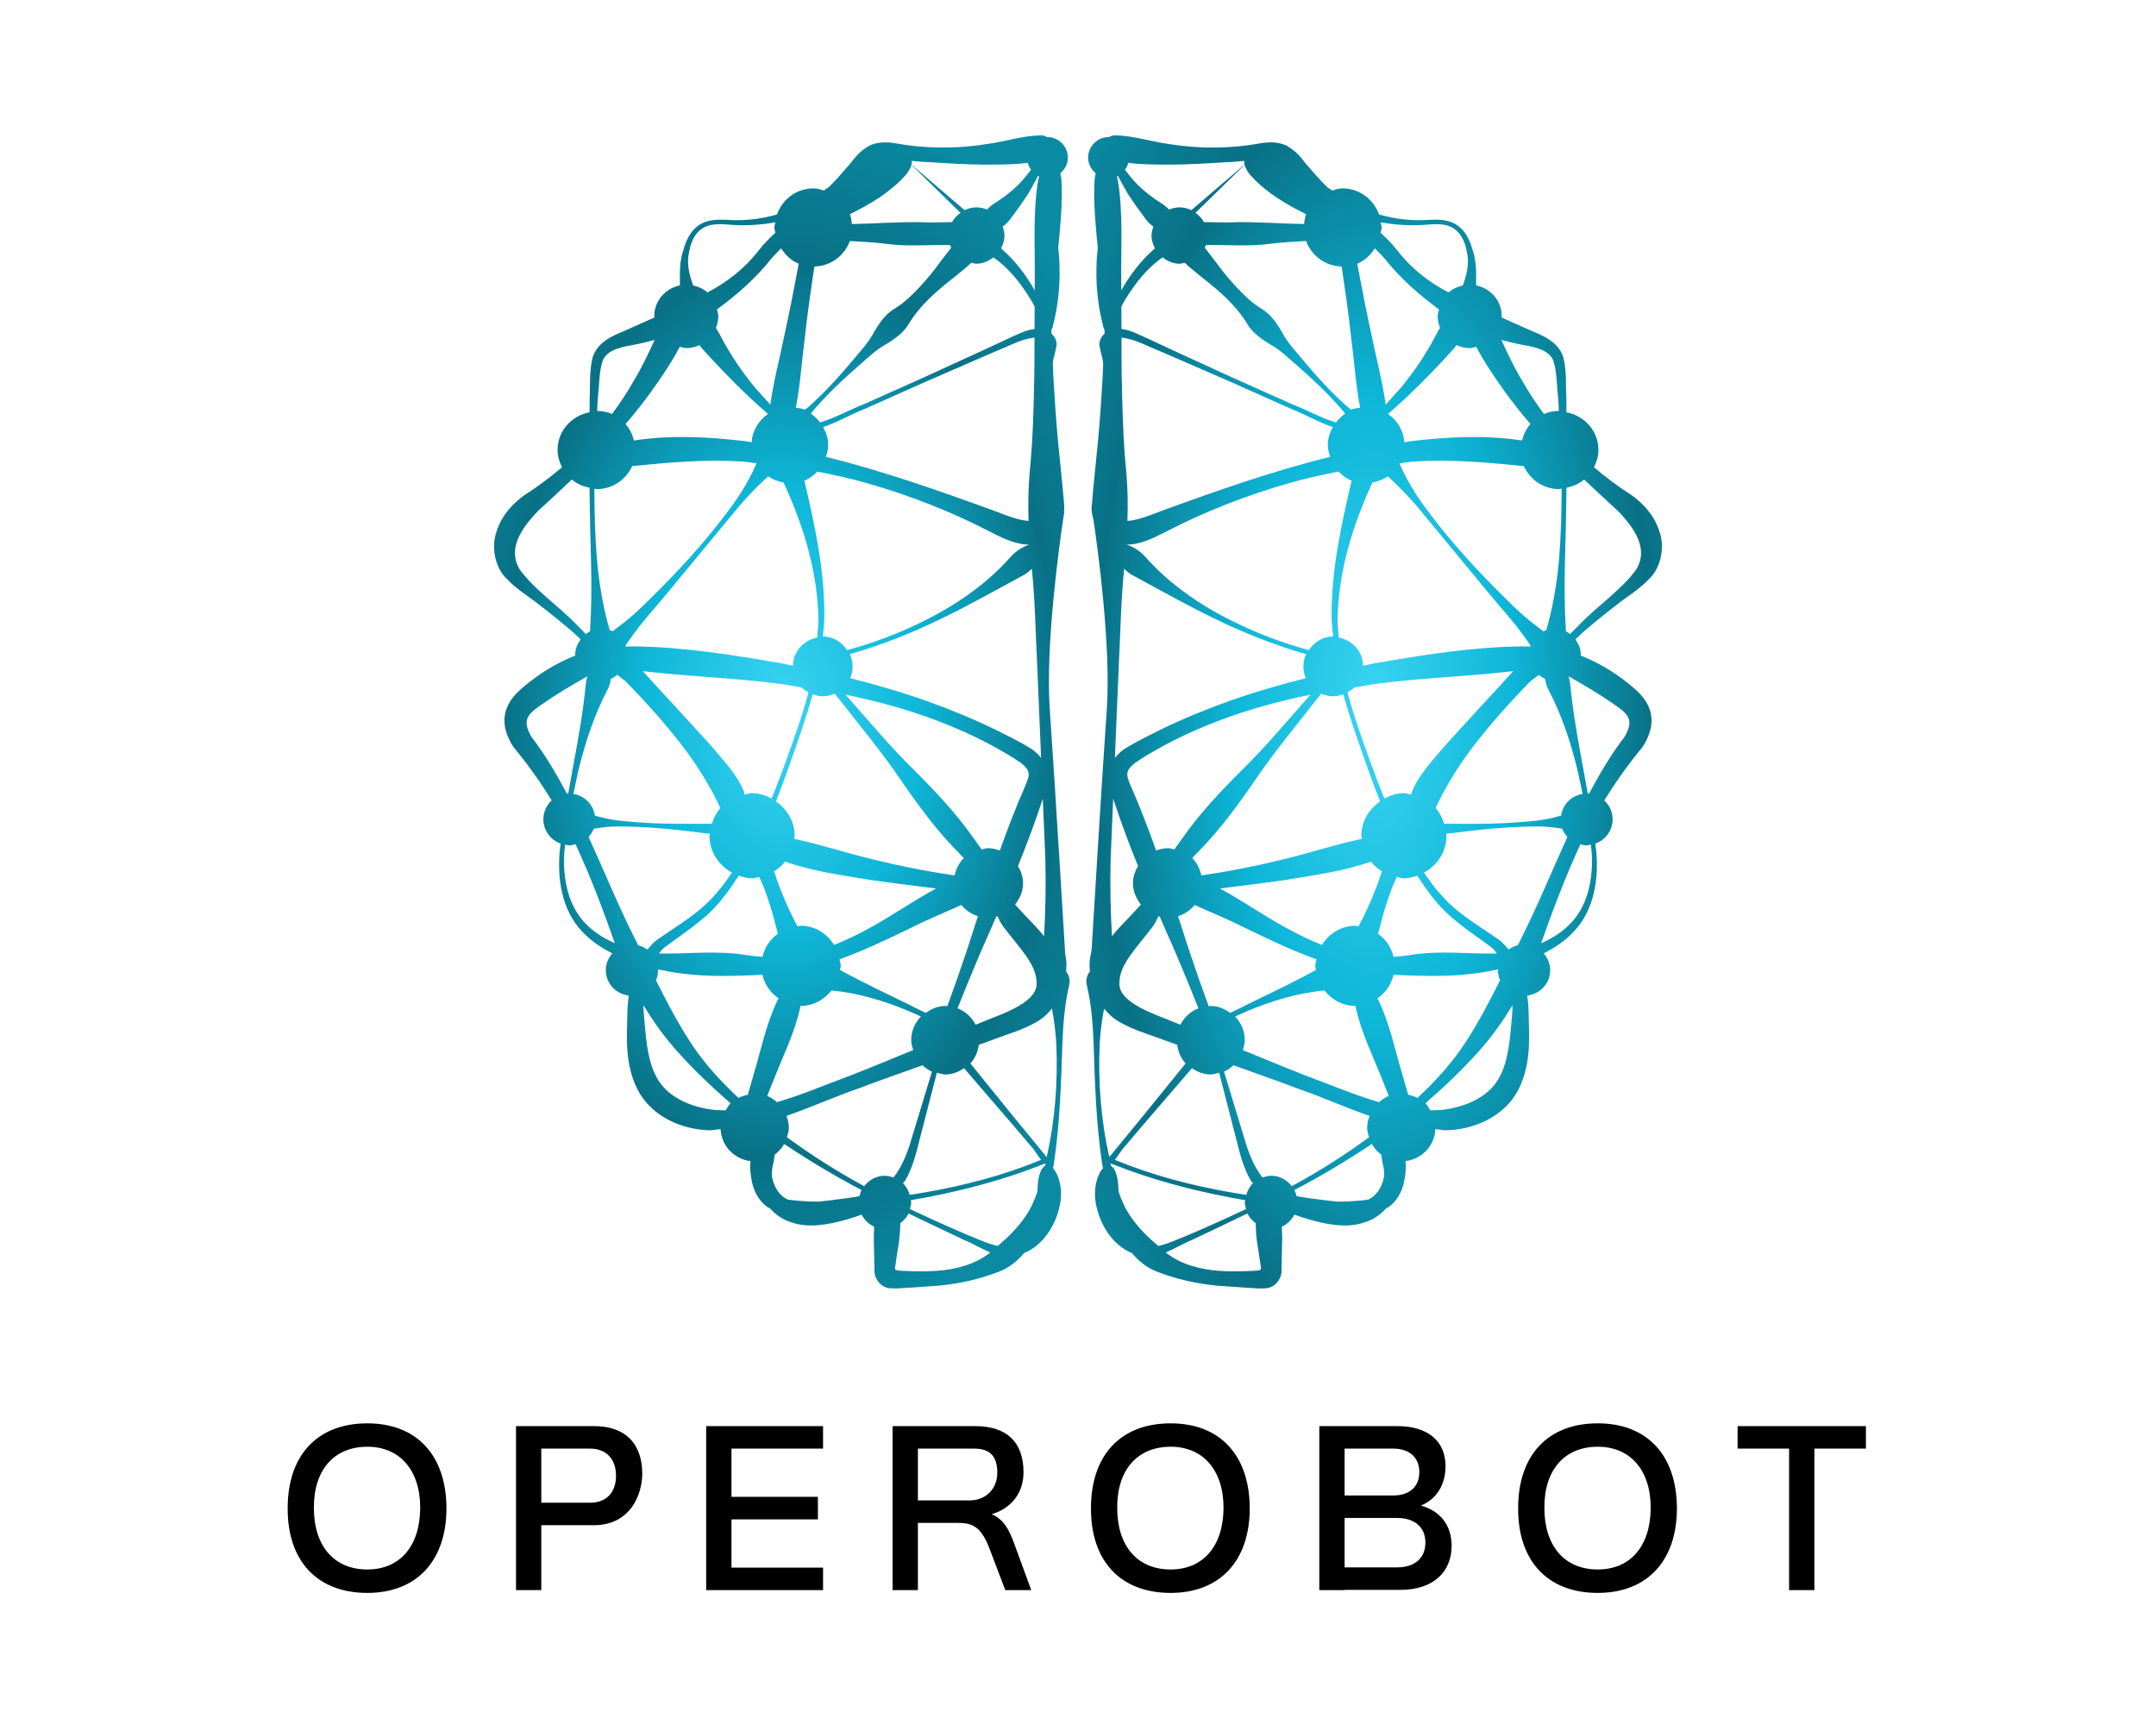 <?xml version="1.0" encoding="utf-8"?>
<svg xmlns="http://www.w3.org/2000/svg" height="1024" version="1.1" viewBox="0 0 1280 1024" width="1280">
<desc>Created with Fabric.js 5.3.0</desc>
<defs>
</defs>
<g id="background-logo" transform="matrix(1 0 0 1 640 512)">
<rect height="1024" rx="0" ry="0" style="stroke: none; stroke-width: 0; stroke-dasharray: none; stroke-linecap: butt; stroke-dashoffset: 0; stroke-linejoin: miter; stroke-miterlimit: 4; fill: rgb(255,255,255); fill-opacity: 0; fill-rule: nonzero; opacity: 1;" width="1280" x="-640" y="-512"/>
</g>
<g id="logo-logo" transform="matrix(4.159 0 0 4.159 640 422.596)">
<g style="">
		<g transform="matrix(1.554 0 0 1.554 -42.276 -4.343371529103e-7)">
<radialGradient cx="112.501" cy="142.661" fx="112.501" fy="142.661" gradientTransform="matrix(1 0 0 1.605 0 -86.297)" gradientUnits="userSpaceOnUse" id="SVGID_84_17191" r="41.852">
<stop offset="0%" style="stop-color:rgb(58,212,242);stop-opacity: 1"/>
<stop offset="30.71%" style="stop-color:rgb(14,182,216);stop-opacity: 1"/>
<stop offset="61.13%" style="stop-color:rgb(9,113,134);stop-opacity: 1"/>
<stop offset="85.22%" style="stop-color:rgb(10,138,163);stop-opacity: 1"/>
<stop offset="100%" style="stop-color:rgb(10,138,163);stop-opacity: 1"/>
</radialGradient>
<path d="M 138.535 164.942 C 138.535 164.942 137.591 149.302 137.114 142.446 C 136.697 136.467 138.025 127.083 138.372 124.776 C 138.391 124.687 138.396 124.623 138.409 124.535 C 138.435 124.366 138.453 124.247 138.453 124.247 L 138.419 124.239 C 138.428 124.058 138.463 123.851 138.438 123.72 C 138.397 123.236 138.354 122.738 138.312 122.23 C 138.216 121.275 138.117 120.278 138.016 119.255 C 137.804 117.315 137.658 115.374 137.538 113.433 C 137.489 112.5 137.394 111.411 137.396 110.606 C 137.438 110.168 137.588 109.793 137.705 109.172 C 137.828 108.688 137.619 108.225 137.259 107.916 C 137.267 107.79 137.27 107.665 137.278 107.539 L 137.366 107.365 L 137.59 106.397 C 137.73 105.767 137.829 105.109 137.903 104.471 C 138.047 103.143 138.03 102.18 137.981 101.021 C 137.963 100.687 137.912 100.375 137.886 100.051 C 138.086 98.064 138.281 96.075 138.197 94.064 C 138.187 93.726 138.141 93.441 138.076 93.191 C 138.493 92.845 138.775 92.341 138.775 91.756 C 138.775 90.711 137.927 89.865 136.882 89.865 C 136.881 89.865 136.879 89.866 136.878 89.866 C 136.696 89.786 136.523 89.692 136.277 89.706 C 134.574 89.741 132.973 90.297 131.291 90.511 C 129.62 90.779 127.916 90.876 126.216 90.801 C 125.368 90.758 124.52 90.69 123.682 90.554 C 122.859 90.452 121.842 90.112 120.584 90.628 C 119.364 91.316 119.078 92.032 118.522 92.592 C 118.011 93.206 117.466 93.809 116.879 94.397 C 116.73 94.547 116.531 94.636 116.37 94.773 C 116.057 94.684 115.747 94.578 115.405 94.578 C 113.845 94.578 112.549 95.584 112.051 96.973 C 110.596 97.392 109.076 97.578 107.541 97.47 C 106.691 97.427 105.715 97.404 104.906 97.938 C 104.103 98.469 103.692 99.372 103.463 100.228 C 103.088 101.247 103.132 102.398 103.138 103.485 C 101.804 103.765 100.783 104.891 100.783 106.307 C 100.783 106.351 100.806 106.387 100.808 106.43 C 100.069 106.76 99.291 107.109 98.295 107.554 C 97.22 108.017 95.617 108.552 95.119 110.098 C 94.785 111.508 94.919 112.648 94.845 113.908 C 94.837 114.319 94.846 114.73 94.84 115.141 C 93.18 115.459 91.9 116.852 91.9 118.605 C 91.9 119.183 92.067 119.708 92.309 120.191 C 91.247 121.09 90.128 121.939 88.87 122.746 C 87.808 123.492 86.746 124.621 86.301 126.079 C 85.782 127.483 86.142 129.38 87.198 130.409 C 88.193 131.459 89.283 132.066 90.243 132.844 C 91.229 133.594 92.184 134.388 93.137 135.183 C 93.445 135.442 93.716 135.741 94.019 136.005 C 93.727 136.403 93.521 136.869 93.521 137.4 C 93.521 137.429 93.536 137.452 93.537 137.479 C 91.958 138.106 90.481 138.98 89.162 140.044 C 88.507 140.604 87.546 141.271 87.137 142.595 C 86.768 143.931 87.345 145.116 87.861 145.904 C 89.207 147.527 90.335 149.132 91.36 150.788 C 90.895 151.226 90.595 151.838 90.595 152.526 C 90.595 153.565 91.264 154.428 92.187 154.763 C 92.164 154.976 92.12 155.183 92.101 155.397 C 91.873 157.933 92.243 160.805 94.145 162.82 C 94.939 163.686 95.902 164.318 96.927 164.838 C 96.57 165.257 96.331 165.783 96.331 166.378 C 96.331 167.6 97.256 168.569 98.438 168.718 C 98.378 169.199 98.325 169.68 98.317 170.131 C 98.282 172.422 98.011 174.9 99.26 177.378 C 100.575 179.895 103.406 181.031 105.857 181.089 C 106.211 181.092 106.531 181.006 106.877 180.987 C 106.948 182.528 108.12 183.738 109.629 183.923 C 109.616 184.075 109.592 184.202 109.583 184.364 C 109.63 185.63 109.862 187.176 111.171 188.141 C 111.24 188.184 111.304 188.19 111.373 188.227 C 111.896 188.815 112.567 189.292 113.285 189.514 C 114.706 190.035 116.138 189.823 117.324 189.573 C 118.141 189.396 118.987 189.148 119.825 188.833 C 120.084 189.318 120.478 189.72 120.986 189.939 C 120.96 190.33 120.946 190.722 120.948 191.113 C 120.969 192.056 120.994 193.245 121.014 194.126 C 121.084 194.902 121.685 195.536 122.441 195.6 C 123.338 195.652 123.6 195.567 124.1 195.559 C 125.077 195.493 125.979 195.429 126.872 195.366 C 128.735 195.186 130.602 194.802 132.473 194.065 C 133.375 193.719 134.133 193.102 134.753 192.37 C 136.574 191.621 137.71 189.716 138.059 187.845 C 138.334 186.424 137.923 185.132 137.412 184.573 C 137.435 184.429 137.471 184.286 137.493 184.142 C 138.03 180.519 138.154 176.888 138.267 173.253 C 138.339 171.436 138.456 169.618 138.889 167.782 C 139.017 167.296 138.87 166.818 138.607 166.481 C 138.671 165.998 138.66 165.46 138.535 164.942 z M 130.302 171.395 C 129.948 170.708 129.37 170.167 128.641 169.89 C 128.945 169.133 129.247 168.385 129.558 167.613 C 130.225 165.981 130.913 164.355 131.641 162.745 C 131.832 162.317 132.006 161.883 132.196 161.455 C 132.235 161.445 132.276 161.442 132.314 161.432 C 132.453 161.739 132.596 162.051 132.846 162.391 C 134.342 164.351 135.9 165.868 135.896 167.51 C 136.048 168.984 133.885 169.999 131.718 170.82 C 131.25 171.018 130.771 171.198 130.302 171.395 z M 136.515 184.481 C 136.134 184.889 135.992 185.798 135.981 186.723 C 135.705 187.512 135.379 188.274 134.912 188.95 C 134.142 190.082 133.275 190.922 132.334 191.714 C 131.405 191.513 130.43 191.045 129.495 190.677 C 127.739 189.925 125.992 189.138 124.26 188.318 C 124.314 188.118 124.384 187.923 124.384 187.705 C 124.384 187.637 124.351 187.579 124.345 187.513 C 128.015 186.877 131.64 186.002 135.136 184.73 L 136.729 184.123 C 136.708 184.21 136.679 184.296 136.657 184.384 C 136.609 184.415 136.558 184.426 136.515 184.481 z M 123.834 93.401 C 124.157 93.041 124.325 92.709 124.401 92.412 L 128.913 96.826 C 128.592 97.05 128.328 97.33 128.136 97.674 C 127.673 97.682 126.926 97.693 125.992 97.708 C 124.642 97.636 123.316 97.7 121.984 97.742 C 121.375 97.785 120.764 97.791 120.154 97.817 C 119.746 97.828 119.334 97.839 118.936 97.851 C 118.906 97.539 118.857 97.234 118.753 96.95 C 120.607 96.029 122.424 94.965 123.834 93.401 z M 132.786 98.088 C 133.029 97.909 133.26 97.7 133.449 97.45 C 134.05 96.653 134.622 95.855 135.149 95.042 C 135.478 94.49 135.708 94.045 136.039 93.428 C 136.073 93.445 136.098 93.476 136.133 93.49 C 136.096 93.638 136.051 93.769 136.026 93.942 C 135.56 96.898 135.764 99.874 135.735 102.836 C 135.738 103.204 135.727 103.575 135.729 103.944 C 134.982 102.611 133.957 101.218 132.636 100.084 C 132.821 99.728 132.951 99.34 132.951 98.911 C 132.951 98.619 132.875 98.35 132.786 98.088 z M 121.947 185.268 C 121.173 185.268 120.513 185.654 120.067 186.219 C 117.59 184.889 115.229 183.379 112.967 181.727 C 113.051 181.443 113.145 181.16 113.145 180.848 C 113.145 180.465 113.052 180.107 112.927 179.767 C 115.142 179 117.262 178.041 119.423 177.292 C 121.411 176.538 123.42 175.842 125.42 175.116 C 125.679 175.353 125.964 175.562 126.29 175.703 C 125.669 177.745 125.043 179.802 124.394 181.937 C 124.032 183.216 123.513 184.465 122.756 185.432 C 122.5 185.34 122.234 185.268 121.947 185.268 z M 109.045 164.966 C 106.448 164.569 103.881 164.892 101.413 164.857 C 101.348 164.857 101.283 164.841 101.218 164.839 C 101.385 164.661 101.508 164.457 101.712 164.302 C 103.445 162.993 105.594 161.69 107.024 159.827 C 107.589 159.152 108.063 158.426 108.54 157.701 C 108.931 157.832 109.331 157.948 109.766 157.948 C 110 157.948 110.203 157.855 110.425 157.815 C 111.187 159.433 111.665 161.193 112.114 162.939 C 112.123 162.972 112.129 163.006 112.138 163.039 C 111.423 163.549 110.926 164.279 110.718 165.161 C 110.165 165.119 109.608 165.059 109.045 164.966 z M 135.402 104.851 C 135.518 105.043 135.61 105.241 135.722 105.437 C 135.723 106.124 135.716 106.811 135.712 107.498 C 134.884 107.583 134.206 107.973 133.539 108.26 L 130.841 109.514 C 129.031 110.343 127.23 111.168 125.432 111.99 L 119.998 114.418 C 118.666 114.935 117.349 115.686 116.008 116.072 C 115.773 115.757 115.496 115.498 115.171 115.275 C 115.237 115.193 115.292 115.098 115.36 115.017 C 116.657 113.507 118.096 112.138 119.6 110.831 C 120.358 110.185 121.055 109.476 121.949 108.964 C 122.836 108.443 123.667 107.867 124.186 106.984 C 125.242 105.245 126.778 103.962 128.35 102.725 C 128.869 102.285 129.422 101.88 129.907 101.405 C 130.061 101.433 130.202 101.498 130.365 101.498 C 130.966 101.498 131.494 101.259 131.933 100.915 C 133.296 101.841 134.421 103.237 135.402 104.851 z M 114.234 162.303 C 114.129 162.303 114.04 162.354 113.937 162.363 C 113.915 162.317 113.888 162.272 113.866 162.225 C 113.31 161.173 112.818 160.096 112.386 158.989 C 112.167 158.436 111.963 157.877 111.788 157.306 C 112.178 157.063 112.514 156.773 112.796 156.413 C 115.334 157.307 118.007 157.66 120.634 158.094 C 122.64 158.386 124.653 158.63 126.665 158.88 C 125.423 159.546 124.253 160.317 123.087 161.014 C 121.212 162.194 119.305 163.269 117.298 164.065 C 116.646 163.029 115.547 162.303 114.234 162.303 z M 114.305 140.415 C 114.489 140.6 114.721 140.727 114.951 140.854 C 114.374 143.037 113.598 145.187 112.83 147.31 C 112.427 148.414 112.009 149.522 111.562 150.617 C 111.018 150.33 110.425 150.126 109.766 150.126 C 109.52 150.126 109.305 150.223 109.071 150.266 C 109.053 150.197 109.086 150.147 109.056 150.075 C 108.407 148.403 107.131 147.123 106.015 145.783 C 104.62 144.256 103.531 143.064 102.477 141.911 C 101.555 140.923 100.633 139.931 99.728 138.916 C 103.9 139.413 108.068 139.531 112.194 140.069 C 112.902 140.152 113.599 140.312 114.305 140.415 z M 128.37 157.682 C 125.89 157.322 123.429 156.84 121.004 156.241 C 118.525 155.659 116.118 154.842 113.622 154.322 C 113.629 154.223 113.679 154.138 113.679 154.037 C 113.679 152.709 112.975 151.593 111.963 150.886 C 112.407 149.745 112.827 148.596 113.234 147.454 C 113.971 145.35 114.738 143.218 115.337 141.041 C 115.626 141.144 115.928 141.226 116.253 141.226 C 116.647 141.226 117.019 141.136 117.358 140.986 C 117.613 141.306 117.863 141.621 118.12 141.942 C 119.884 144.202 121.718 146.403 123.336 148.786 C 124.966 151.157 126.652 153.483 128.675 155.525 C 128.866 155.727 129.031 155.898 129.213 156.089 C 128.777 156.511 128.513 157.07 128.37 157.682 z M 116.266 135.735 C 116.314 135.155 116.407 134.584 116.406 133.997 C 116.45 129.746 115.542 125.567 114.572 121.427 C 115.032 121.235 115.433 120.945 115.771 120.589 C 117.335 120.901 118.898 121.237 120.436 121.684 C 124.211 122.775 127.901 124.2 131.413 126.005 C 132.273 126.427 133.177 126.962 134.371 127.211 C 134.64 127.265 134.936 127.299 135.245 127.304 C 134.658 127.463 133.992 127.882 133.486 128.456 C 131.598 130.584 129.279 132.295 126.784 133.664 C 124.281 135.026 121.622 136.115 118.876 136.881 C 118.744 136.92 118.623 136.948 118.497 136.983 C 118.006 136.25 117.213 135.74 116.266 135.735 z M 135.692 111.734 C 135.632 114.698 135.571 117.66 135.27 120.622 C 135.133 122.119 135.114 123.619 135.163 125.117 C 134.383 125.081 133.318 124.712 132.172 124.251 C 127.055 122.386 121.872 120.55 116.542 119.233 C 116.655 118.888 116.76 118.537 116.76 118.154 C 116.76 117.544 116.566 116.998 116.295 116.497 C 117.655 116.048 118.872 115.312 120.172 114.807 L 125.608 112.383 C 127.42 111.594 129.235 110.804 131.063 110.008 L 133.798 108.836 C 134.433 108.554 135.101 108.348 135.708 108.284 C 135.699 109.435 135.715 110.582 135.692 111.734 z M 115.49 101.754 C 116.998 101.717 118.254 100.756 118.751 99.41 C 119.819 99.467 120.886 99.527 121.951 99.654 C 123.954 99.947 126.045 99.742 127.954 99.781 C 127.985 99.867 128.017 99.947 128.056 100.029 C 127.69 100.474 127.361 100.954 126.998 101.4 C 126.415 102.215 125.779 102.982 125.094 103.705 C 124.409 104.425 123.707 105.125 122.822 105.646 C 121.951 106.183 121.393 107.027 120.889 107.924 C 120.393 108.828 119.699 109.538 119.069 110.31 C 117.793 111.839 116.451 113.305 114.967 114.632 C 114.856 114.728 114.728 114.807 114.614 114.9 C 114.359 114.79 114.068 114.772 113.787 114.724 C 114.193 112.63 114.326 110.498 114.601 108.388 C 114.841 106.173 115.157 103.964 115.49 101.754 z M 111.248 121.026 C 111.667 121.314 112.135 121.503 112.657 121.588 C 114.469 125.505 115.755 129.681 115.858 133.999 C 115.876 134.616 115.792 135.222 115.752 135.833 C 114.501 136.072 113.543 137.11 113.516 138.424 C 113.168 138.358 112.825 138.262 112.477 138.2 C 107.944 137.418 103.387 136.683 98.785 136.644 C 98.553 136.64 98.378 136.661 98.173 136.67 C 98.16 136.629 98.163 136.582 98.147 136.542 L 98.684 135.786 C 99.692 134.353 100.874 133.1 101.967 131.764 C 104.324 128.913 106.265 126.565 108.555 123.796 C 109.385 122.825 110.282 121.903 111.248 121.026 z M 101.565 142.962 C 101.499 142.887 101.433 142.813 101.367 142.739 C 101.434 142.813 101.499 142.887 101.565 142.962 z M 114.234 169.666 C 115.4 169.666 116.395 169.089 117.069 168.243 C 117.072 168.243 117.075 168.245 117.077 168.245 C 119.502 168.482 121.838 169.18 124.069 170.104 C 124.447 170.274 124.865 170.454 125.275 170.635 C 124.728 171.2 124.384 171.964 124.384 172.813 C 124.384 173.135 124.478 173.429 124.567 173.722 C 122.69 174.48 120.832 175.27 118.94 176.005 C 116.673 176.839 114.362 177.833 112.052 178.507 C 111.785 178.273 111.494 178.068 111.158 177.935 C 111.336 177.489 111.511 177.053 111.692 176.6 C 112.573 174.332 113.695 172.135 114.208 169.729 C 114.215 169.7 114.202 169.689 114.208 169.662 C 114.217 169.662 114.225 169.666 114.234 169.666 z M 127.698 169.7 C 127.639 169.697 127.59 169.666 127.531 169.666 C 126.845 169.666 126.243 169.932 125.726 170.305 C 125.252 170.077 124.781 169.868 124.295 169.602 C 122.152 168.553 119.993 167.544 117.839 166.362 C 117.853 166.232 117.915 166.119 117.915 165.985 C 117.915 165.774 117.83 165.592 117.796 165.391 C 119.949 164.614 122.003 163.639 123.999 162.671 C 125.673 161.829 127.345 161.121 128.989 160.399 C 129.386 160.883 129.903 161.231 130.516 161.42 C 130.431 161.687 130.336 161.951 130.252 162.217 C 129.727 163.904 129.163 165.576 128.581 167.241 C 128.282 168.075 127.992 168.882 127.698 169.7 z M 132.526 155.395 C 132.185 155.272 131.828 155.177 131.444 155.177 C 131.235 155.177 131.053 155.258 130.855 155.296 C 130.622 154.971 130.405 154.669 130.143 154.304 C 128.498 151.943 126.518 149.865 124.478 147.835 C 122.428 145.812 120.594 143.611 118.691 141.467 C 118.576 141.336 118.465 141.209 118.35 141.078 C 120.739 141.572 123.105 142.18 125.415 142.98 C 127.547 143.719 129.63 144.595 131.617 145.649 C 132.588 146.174 133.63 146.761 134.467 147.351 C 135.307 148.035 135.33 148.346 134.908 149.344 C 134.036 151.32 133.259 153.348 132.526 155.395 z M 132.282 144.371 C 130.197 143.354 128.056 142.463 125.876 141.685 C 123.545 140.856 121.17 140.166 118.774 139.564 C 118.918 139.231 119.001 138.866 119.001 138.48 C 119.001 138.078 118.905 137.704 118.751 137.36 L 118.997 137.292 C 121.759 136.479 124.443 135.415 127.035 134.153 C 129.639 132.902 132.15 131.486 134.762 130.066 C 135.036 129.921 135.251 129.718 135.466 129.52 C 135.768 132.481 135.803 135.443 135.958 138.402 C 136.08 141.294 136.197 144.09 136.315 146.88 C 136.027 146.53 135.706 146.241 135.398 146.038 C 134.319 145.377 133.339 144.902 132.282 144.371 z M 136.9 149.147 C 136.901 149.193 136.902 149.238 136.903 149.285 C 136.901 149.243 136.898 149.202 136.896 149.161 C 136.897 149.155 136.899 149.152 136.9 149.147 z M 114.054 101.5 C 113.645 103.698 113.208 105.894 112.736 108.077 C 112.306 110.198 111.731 112.295 111.444 114.447 C 110.995 113.951 110.557 113.438 110.118 112.974 C 108.862 111.465 107.757 109.835 106.857 108.104 C 106.732 107.861 106.594 107.624 106.446 107.395 C 106.582 107.058 106.666 106.693 106.666 106.307 C 106.666 106.089 106.587 105.898 106.542 105.694 C 108.351 104.368 110.065 102.87 111.441 101.142 C 111.77 100.747 112.1 100.41 112.44 100.092 C 112.838 100.706 113.369 101.22 114.054 101.5 z M 103.126 109.127 C 103.326 109.17 103.513 109.248 103.725 109.248 C 104.161 109.248 104.567 109.141 104.939 108.971 C 105.02 109.073 105.084 109.185 105.17 109.281 C 106.54 110.804 107.942 112.263 109.401 113.647 C 109.998 114.213 110.608 114.756 111.228 115.297 C 110.378 115.89 109.802 116.807 109.72 117.901 C 109.497 117.87 109.282 117.811 109.058 117.784 C 105.727 117.399 102.29 117.214 98.916 117.733 C 98.77 117.163 98.527 116.644 98.145 116.22 C 98.985 115.246 99.787 114.242 100.534 113.198 C 101.459 111.897 102.378 110.557 103.126 109.127 z M 95.497 122.201 C 96.952 122.201 98.19 121.327 98.757 120.083 C 102.116 119.752 105.48 119.441 108.887 119.669 C 109.304 119.69 109.718 119.78 110.135 119.813 C 110.144 119.829 110.158 119.843 110.167 119.859 C 109.602 121.14 108.915 122.339 108.123 123.457 C 106.114 126.246 103.836 128.829 101.419 131.264 C 100.197 132.472 99.019 133.719 97.622 134.746 C 97.371 134.94 97.181 135.08 96.956 135.257 C 96.868 135.214 96.778 135.186 96.685 135.154 C 96.076 133.028 95.712 130.86 95.52 128.681 C 95.34 126.511 95.285 124.333 95.278 122.156 C 95.354 122.162 95.419 122.201 95.497 122.201 z M 96.467 140.666 C 96.649 140.333 96.751 139.974 96.797 139.624 C 97.012 139.539 97.193 139.404 97.372 139.264 C 97.467 139.33 97.559 139.407 97.659 139.474 C 97.832 139.589 97.982 139.734 98.151 139.856 C 100.033 141.771 101.824 143.776 103.457 145.909 C 104.772 147.643 105.923 149.5 106.856 151.486 C 106.493 151.901 106.241 152.39 106.078 152.932 C 105.494 152.935 105.072 152.938 104.511 152.942 C 102.144 152.966 99.785 152.897 97.432 152.631 C 96.728 152.544 96.027 152.392 95.329 152.186 C 95.175 151.15 94.385 150.357 93.352 150.198 C 93.516 149.426 93.671 148.652 93.849 147.885 C 94.466 145.404 95.267 142.961 96.467 140.666 z M 95.223 153.392 C 95.952 153.262 96.678 153.186 97.401 153.18 C 99.768 153.185 102.121 153.39 104.468 153.681 C 104.934 153.753 105.417 153.798 105.892 153.854 C 105.889 153.919 105.855 153.972 105.855 154.037 C 105.855 155.519 106.711 156.762 107.924 157.425 C 107.46 158.079 107.005 158.74 106.466 159.339 C 104.98 161.103 103.086 162.169 101.102 163.546 C 100.719 163.806 100.439 164.154 100.149 164.493 C 99.899 164.304 99.621 164.174 99.309 164.094 C 99.251 163.982 99.198 163.872 99.139 163.76 C 97.573 160.695 96.231 157.386 94.747 154.146 C 94.949 153.926 95.112 153.675 95.223 153.392 z M 101.115 166.301 C 101.153 166.31 101.191 166.322 101.228 166.331 C 103.86 166.918 106.44 166.971 108.961 166.876 C 109.537 166.861 110.126 166.839 110.718 166.807 C 110.933 167.72 111.46 168.471 112.214 168.981 C 112.19 169.026 112.158 169.032 112.135 169.081 C 111.064 171.279 110.606 173.659 109.908 175.972 C 109.72 176.621 109.548 177.219 109.373 177.827 C 109.069 177.89 108.785 177.974 108.52 178.118 C 106.825 176.534 105.262 174.82 104.021 172.879 C 102.865 171.092 101.893 169.214 100.94 167.316 C 101.062 167.027 101.131 166.711 101.131 166.378 C 101.131 166.35 101.116 166.328 101.115 166.301 z M 111.591 185.364 C 111.591 185.364 111.59 185.363 111.59 185.362 C 111.597 185.08 111.574 184.802 111.633 184.52 C 111.721 184.168 111.793 183.753 111.85 183.326 C 112.205 183.06 112.497 182.737 112.714 182.346 C 115.014 183.883 117.382 185.3 119.825 186.576 C 119.73 186.754 119.675 186.942 119.626 187.142 C 118.776 187.3 117.895 187.399 116.976 187.519 C 116.596 187.568 116.252 187.601 115.899 187.639 C 115.575 187.63 115.25 187.645 114.926 187.628 C 114.288 187.576 113.605 187.555 113.034 187.45 C 112.299 187.107 111.823 186.415 111.591 185.364 z M 134.988 184.327 C 131.522 185.623 127.904 186.465 124.246 187.021 C 124.124 186.612 123.93 186.243 123.631 185.955 C 123.694 185.855 123.798 185.779 123.853 185.675 C 124.495 184.535 124.82 183.318 125.108 182.137 C 125.667 179.969 126.205 177.878 126.74 175.803 C 126.999 175.871 127.25 175.962 127.531 175.962 C 128.175 175.962 128.74 175.721 129.239 175.389 C 130.626 177 132.008 178.605 133.383 180.202 L 135.593 182.793 L 136.314 183.808 L 134.988 184.327 z M 134.548 161.037 C 134.31 160.778 134.114 160.562 133.926 160.356 C 134.36 159.809 134.659 159.145 134.659 158.392 C 134.659 157.808 134.462 157.291 134.191 156.82 C 135.021 154.791 135.783 152.73 136.472 150.633 C 136.55 152.465 136.626 154.284 136.705 156.159 C 136.761 158.521 136.732 160.887 136.585 163.264 C 135.898 162.403 135.13 161.681 134.548 161.037 z M 131.421 92.397 C 132.633 92.377 133.874 92.407 135.085 92.227 C 135.148 92.463 135.248 92.675 135.39 92.866 C 135.006 93.374 134.599 93.874 134.202 94.266 C 133.551 94.902 132.827 95.463 132.057 95.937 C 131.79 96.096 131.557 96.304 131.346 96.521 C 131.043 96.396 130.713 96.322 130.365 96.322 C 129.977 96.322 129.618 96.419 129.288 96.573 L 124.408 92.393 C 124.438 92.269 124.442 92.159 124.435 92.052 C 125.024 92.108 125.613 92.164 126.138 92.172 C 127.891 92.292 129.653 92.393 131.421 92.397 z M 103.998 100.35 C 104.147 99.543 104.486 98.744 105.143 98.29 C 105.797 97.829 106.672 97.831 107.516 97.898 C 108.962 98.035 110.447 97.951 111.905 97.697 C 111.882 97.861 111.808 98.005 111.808 98.174 C 111.808 98.345 111.883 98.491 111.906 98.655 C 111.331 99.168 110.81 99.724 110.387 100.263 C 109.111 101.916 107.491 103.19 105.665 104.134 C 105.3 103.808 104.849 103.606 104.355 103.494 C 103.981 102.437 103.726 101.468 103.998 100.35 z M 96.035 110.423 C 96.391 109.493 97.527 109.178 98.717 108.98 C 99.419 108.85 100.121 108.686 100.818 108.498 C 100.242 109.74 99.662 110.98 98.949 112.165 C 98.34 113.251 97.651 114.294 96.904 115.297 C 96.484 115.118 96.021 115.022 95.537 115.017 C 95.563 114.661 95.556 114.303 95.586 113.947 C 95.732 112.764 95.707 111.391 96.035 110.423 z M 88.384 129.514 C 87.322 127.678 88.536 125.826 90.123 124.189 C 91.147 123.255 92.181 122.297 93.209 121.32 C 93.668 121.707 94.221 121.948 94.834 122.067 C 94.861 124.281 94.905 126.495 94.971 128.713 C 95.026 130.881 95.027 133.056 94.88 135.261 C 94.742 135.327 94.624 135.423 94.503 135.514 C 94.207 135.225 93.931 134.917 93.631 134.631 C 91.941 132.875 89.633 131.336 88.384 129.514 z M 89.473 144.914 C 88.658 143.416 89.036 142.928 90.56 141.899 C 91.872 140.987 93.245 140.183 94.646 139.388 C 94.573 139.612 94.517 139.846 94.495 140.086 C 94.244 142.71 93.779 145.24 93.312 147.771 C 93.171 148.565 93.026 149.358 92.88 150.149 C 92.839 150.151 92.804 150.169 92.763 150.173 C 91.784 148.336 90.731 146.549 89.473 144.914 z M 92.529 155.428 C 92.543 155.233 92.589 155.041 92.607 154.847 C 92.739 154.87 92.859 154.926 92.997 154.926 C 93.194 154.926 93.368 154.859 93.551 154.814 C 94.914 157.753 96.067 160.804 97.164 163.913 C 96.257 163.503 95.399 162.993 94.678 162.305 C 92.853 160.613 92.34 157.929 92.529 155.428 z M 101.08 176.367 C 100.102 174.723 99.997 172.372 99.803 170.122 C 99.788 169.947 99.801 169.775 99.793 169.6 C 100.677 171.079 101.689 172.488 102.839 173.78 C 104.388 175.517 106.057 177.104 107.791 178.609 C 107.604 178.793 107.481 179.028 107.345 179.255 C 106.902 179.252 106.459 179.24 106.018 179.183 C 103.953 178.887 102.016 177.996 101.08 176.367 z M 126.751 193.999 C 125.874 194.065 124.985 194.056 124.087 194.019 C 122.943 193.98 122.84 193.958 122.906 193.657 C 123.011 192.953 123.155 192.008 123.27 191.257 C 123.339 190.713 123.376 190.167 123.386 189.618 C 123.702 189.381 123.969 189.092 124.139 188.731 C 125.847 189.557 127.56 190.367 129.27 191.177 C 130.023 191.48 130.803 191.967 131.649 192.302 C 131.61 192.332 131.579 192.366 131.539 192.397 C 130.229 193.4 128.494 193.875 126.751 193.999 z M 136.834 183.554 L 136.631 183.308 L 135.984 182.52 L 133.799 179.856 C 132.478 178.226 131.15 176.59 129.818 174.949 C 130.248 174.49 130.501 173.894 130.594 173.24 C 131.211 173.021 131.823 172.788 132.44 172.57 C 133.519 172.168 134.607 171.862 135.779 171.205 C 136.313 170.933 136.863 170.476 137.311 169.911 C 137.52 171.024 137.665 172.138 137.718 173.255 C 137.86 176.713 137.592 180.194 136.834 183.554 z" stroke-linecap="round" style="stroke: none; stroke-width: 1; stroke-dasharray: none; stroke-linecap: butt; stroke-dashoffset: 0; stroke-linejoin: miter; stroke-miterlimit: 4; fill: url(#SVGID_84_17191); fill-rule: nonzero; opacity: 1;" transform="translate(-112.501, -142.661)"/>
</g>
		<g transform="matrix(1.554 0 0 1.554 42.276 2.3312847474699e-7)">
<radialGradient cx="166.904" cy="142.661" fx="166.904" fy="142.661" gradientTransform="matrix(1 0 0 2.234 0 -176.024)" gradientUnits="userSpaceOnUse" id="SVGID_85_17192" r="41.852">
<stop offset="0%" style="stop-color:rgb(58,212,242);stop-opacity: 1"/>
<stop offset="30.71%" style="stop-color:rgb(14,182,216);stop-opacity: 1"/>
<stop offset="61.13%" style="stop-color:rgb(9,113,134);stop-opacity: 1"/>
<stop offset="85.22%" style="stop-color:rgb(10,138,163);stop-opacity: 1"/>
<stop offset="100%" style="stop-color:rgb(10,138,163);stop-opacity: 1"/>
</radialGradient>
<path d="M 190.243 140.044 C 188.923 138.98 187.447 138.106 185.868 137.479 C 185.869 137.452 185.884 137.429 185.884 137.4 C 185.884 136.869 185.677 136.403 185.385 136.005 C 185.689 135.741 185.96 135.442 186.267 135.183 C 187.22 134.388 188.175 133.594 189.161 132.844 C 190.122 132.066 191.211 131.459 192.207 130.409 C 193.263 129.38 193.623 127.483 193.103 126.079 C 192.658 124.621 191.596 123.492 190.534 122.746 C 189.276 121.939 188.157 121.09 187.096 120.191 C 187.338 119.708 187.504 119.183 187.504 118.605 C 187.504 116.852 186.224 115.459 184.564 115.141 C 184.559 114.73 184.567 114.319 184.56 113.908 C 184.486 112.648 184.62 111.508 184.285 110.098 C 183.787 108.552 182.185 108.017 181.109 107.554 C 180.114 107.109 179.336 106.76 178.597 106.43 C 178.599 106.387 178.622 106.351 178.622 106.307 C 178.622 104.891 177.601 103.765 176.267 103.485 C 176.272 102.398 176.316 101.247 175.942 100.228 C 175.712 99.372 175.302 98.469 174.499 97.938 C 173.689 97.404 172.713 97.427 171.863 97.47 C 170.328 97.578 168.808 97.392 167.353 96.973 C 166.855 95.584 165.56 94.578 164 94.578 C 163.657 94.578 163.348 94.684 163.034 94.773 C 162.874 94.636 162.675 94.547 162.526 94.397 C 161.938 93.809 161.394 93.206 160.882 92.592 C 160.326 92.032 160.04 91.316 158.821 90.628 C 157.562 90.112 156.545 90.452 155.722 90.554 C 154.884 90.69 154.036 90.758 153.188 90.801 C 151.488 90.876 149.785 90.779 148.114 90.511 C 146.432 90.297 144.831 89.741 143.127 89.706 C 142.881 89.692 142.708 89.786 142.526 89.866 C 142.525 89.866 142.524 89.865 142.522 89.865 C 141.478 89.865 140.63 90.711 140.63 91.756 C 140.63 92.341 140.911 92.845 141.328 93.191 C 141.263 93.441 141.217 93.726 141.208 94.064 C 141.123 96.075 141.318 98.064 141.518 100.051 C 141.492 100.375 141.441 100.687 141.423 101.021 C 141.375 102.18 141.357 103.143 141.501 104.471 C 141.575 105.109 141.674 105.767 141.814 106.397 L 142.038 107.365 L 142.127 107.539 C 142.135 107.665 142.138 107.79 142.146 107.916 C 141.785 108.225 141.577 108.688 141.7 109.172 C 141.816 109.793 141.966 110.168 142.009 110.606 C 142.011 111.411 141.916 112.5 141.867 113.433 C 141.746 115.374 141.6 117.315 141.388 119.255 C 141.287 120.278 141.188 121.275 141.093 122.23 C 141.05 122.738 141.007 123.236 140.966 123.72 C 140.906 124.048 140.984 124.547 141.121 125.021 C 141.512 127.659 142.747 136.645 142.343 142.446 C 141.909 148.673 141.093 162.109 140.946 164.528 C 140.915 164.665 140.902 164.804 140.869 164.942 C 140.745 165.46 140.734 165.998 140.797 166.481 C 140.535 166.818 140.388 167.296 140.515 167.782 C 140.949 169.618 141.066 171.436 141.138 173.253 C 141.25 176.888 141.375 180.519 141.912 184.142 C 141.933 184.286 141.97 184.429 141.993 184.573 C 141.481 185.132 141.07 186.424 141.346 187.845 C 141.695 189.716 142.83 191.621 144.652 192.37 C 145.271 193.102 146.03 193.719 146.931 194.065 C 148.802 194.802 150.67 195.186 152.533 195.366 C 153.425 195.429 154.328 195.493 155.304 195.559 C 155.804 195.567 156.067 195.652 156.963 195.6 C 157.72 195.536 158.321 194.902 158.391 194.126 C 158.41 193.245 158.436 192.056 158.457 191.113 C 158.459 190.722 158.444 190.33 158.419 189.939 C 158.926 189.72 159.32 189.318 159.579 188.833 C 160.418 189.148 161.263 189.396 162.08 189.573 C 163.267 189.823 164.698 190.035 166.12 189.514 C 166.838 189.292 167.508 188.815 168.032 188.227 C 168.101 188.19 168.164 188.184 168.234 188.141 C 169.543 187.176 169.774 185.63 169.821 184.364 C 169.812 184.202 169.788 184.075 169.775 183.923 C 171.284 183.738 172.456 182.528 172.527 180.987 C 172.873 181.006 173.193 181.092 173.547 181.089 C 175.998 181.031 178.83 179.895 180.145 177.378 C 181.393 174.9 181.123 172.422 181.088 170.131 C 181.079 169.68 181.027 169.199 180.967 168.718 C 182.148 168.569 183.074 167.6 183.074 166.378 C 183.074 165.783 182.835 165.257 182.477 164.838 C 183.502 164.318 184.465 163.686 185.26 162.82 C 187.162 160.805 187.531 157.933 187.304 155.397 C 187.285 155.183 187.24 154.976 187.217 154.763 C 188.141 154.428 188.809 153.565 188.809 152.526 C 188.809 151.838 188.51 151.226 188.044 150.788 C 189.07 149.132 190.197 147.527 191.544 145.904 C 192.059 145.116 192.637 143.931 192.267 142.595 C 191.859 141.271 190.898 140.604 190.243 140.044 z M 167.814 185.364 C 167.581 186.415 167.106 187.107 166.371 187.45 C 165.799 187.555 165.116 187.576 164.478 187.628 C 164.155 187.645 163.829 187.63 163.505 187.639 C 163.152 187.601 162.809 187.568 162.428 187.519 C 161.51 187.399 160.629 187.3 159.779 187.142 C 159.73 186.942 159.674 186.754 159.579 186.576 C 162.022 185.3 164.39 183.883 166.691 182.346 C 166.908 182.737 167.2 183.06 167.555 183.326 C 167.611 183.753 167.684 184.168 167.771 184.52 C 167.83 184.802 167.808 185.08 167.814 185.362 C 167.814 185.363 167.814 185.364 167.814 185.364 z M 144.493 188.95 C 144.025 188.274 143.7 187.512 143.424 186.723 C 143.412 185.798 143.271 184.889 142.89 184.481 C 142.847 184.426 142.795 184.415 142.747 184.384 C 142.725 184.296 142.697 184.21 142.675 184.123 L 144.269 184.73 C 147.765 186.002 151.39 186.877 155.059 187.513 C 155.054 187.579 155.02 187.637 155.02 187.705 C 155.02 187.923 155.091 188.118 155.144 188.318 C 153.413 189.138 151.665 189.925 149.909 190.677 C 148.975 191.045 147.999 191.513 147.071 191.714 C 146.129 190.922 145.262 190.082 144.493 188.95 z M 147.686 170.82 C 145.519 169.999 143.357 168.984 143.508 167.51 C 143.505 165.868 145.062 164.351 146.558 162.391 C 146.808 162.051 146.951 161.739 147.09 161.432 C 147.129 161.442 147.17 161.445 147.209 161.455 C 147.398 161.883 147.572 162.317 147.764 162.745 C 148.491 164.355 149.18 165.981 149.847 167.613 C 150.158 168.385 150.459 169.133 150.764 169.89 C 150.034 170.167 149.457 170.708 149.103 171.395 C 148.634 171.198 148.154 171.018 147.686 170.82 z M 155.571 93.401 C 156.981 94.965 158.797 96.029 160.651 96.95 C 160.547 97.234 160.498 97.539 160.469 97.851 C 160.07 97.839 159.658 97.828 159.251 97.817 C 158.641 97.791 158.03 97.785 157.42 97.742 C 156.088 97.7 154.763 97.636 153.412 97.708 C 152.478 97.693 151.732 97.682 151.268 97.674 C 151.077 97.33 150.812 97.05 150.491 96.826 L 155.004 92.412 C 155.08 92.709 155.248 93.041 155.571 93.401 z M 168.686 165.161 C 168.478 164.279 167.981 163.549 167.267 163.039 C 167.276 163.006 167.281 162.972 167.291 162.939 C 167.739 161.193 168.217 159.433 168.979 157.815 C 169.202 157.855 169.404 157.948 169.638 157.948 C 170.073 157.948 170.474 157.832 170.864 157.701 C 171.341 158.426 171.815 159.152 172.381 159.827 C 173.81 161.69 175.959 162.993 177.692 164.302 C 177.896 164.457 178.02 164.661 178.187 164.839 C 178.121 164.841 178.057 164.857 177.992 164.857 C 175.523 164.892 172.956 164.569 170.36 164.966 C 169.797 165.059 169.24 165.119 168.686 165.161 z M 157.457 185.268 C 157.17 185.268 156.904 185.34 156.649 185.432 C 155.891 184.465 155.373 183.216 155.011 181.937 C 154.361 179.802 153.736 177.745 153.115 175.703 C 153.441 175.562 153.726 175.353 153.984 175.116 C 155.984 175.842 157.993 176.538 159.982 177.292 C 162.142 178.041 164.262 179 166.478 179.767 C 166.353 180.107 166.26 180.465 166.26 180.848 C 166.26 181.16 166.353 181.443 166.437 181.728 C 164.175 183.379 161.814 184.889 159.338 186.219 C 158.892 185.654 158.232 185.268 157.457 185.268 z M 150.823 167.241 C 150.242 165.576 149.678 163.904 149.153 162.217 C 149.069 161.951 148.973 161.687 148.889 161.42 C 149.502 161.231 150.019 160.883 150.415 160.399 C 152.059 161.121 153.732 161.829 155.405 162.671 C 157.402 163.639 159.455 164.614 161.609 165.391 C 161.575 165.592 161.489 165.774 161.489 165.985 C 161.489 166.119 161.551 166.232 161.565 166.362 C 159.411 167.544 157.252 168.553 155.11 169.602 C 154.624 169.868 154.152 170.077 153.679 170.305 C 153.161 169.932 152.56 169.666 151.873 169.666 C 151.814 169.666 151.765 169.697 151.707 169.7 C 151.413 168.882 151.122 168.075 150.823 167.241 z M 147.471 100.915 C 147.91 101.259 148.438 101.498 149.04 101.498 C 149.202 101.498 149.343 101.433 149.497 101.405 C 149.982 101.88 150.536 102.285 151.055 102.725 C 152.626 103.962 154.163 105.245 155.219 106.984 C 155.738 107.867 156.568 108.443 157.455 108.964 C 158.35 109.476 159.046 110.185 159.805 110.831 C 161.308 112.138 162.747 113.507 164.045 115.017 C 164.113 115.098 164.167 115.193 164.234 115.275 C 163.908 115.498 163.632 115.757 163.397 116.072 C 162.055 115.686 160.739 114.935 159.406 114.418 L 153.972 111.99 C 152.175 111.168 150.374 110.343 148.563 109.514 L 145.866 108.26 C 145.199 107.973 144.52 107.583 143.692 107.498 C 143.689 106.811 143.681 106.124 143.682 105.437 C 143.795 105.241 143.887 105.043 144.002 104.851 C 144.983 103.237 146.109 101.841 147.471 100.915 z M 165.538 162.225 C 165.517 162.272 165.489 162.317 165.467 162.363 C 165.364 162.354 165.276 162.303 165.171 162.303 C 163.858 162.303 162.759 163.029 162.107 164.065 C 160.1 163.269 158.192 162.194 156.318 161.014 C 155.152 160.317 153.981 159.546 152.74 158.88 C 154.752 158.63 156.764 158.386 158.77 158.094 C 161.398 157.66 164.071 157.307 166.608 156.413 C 166.891 156.773 167.227 157.063 167.617 157.306 C 167.441 157.877 167.237 158.436 167.018 158.989 C 166.587 160.096 166.095 161.173 165.538 162.225 z M 162.862 119.233 C 157.532 120.55 152.35 122.386 147.233 124.251 C 146.086 124.712 145.021 125.081 144.241 125.117 C 144.291 123.619 144.271 122.119 144.135 120.622 C 143.833 117.66 143.773 114.698 143.713 111.734 C 143.689 110.582 143.705 109.435 143.696 108.284 C 144.304 108.348 144.971 108.554 145.607 108.836 L 148.342 110.008 C 150.17 110.804 151.984 111.594 153.797 112.383 L 159.233 114.807 C 160.532 115.312 161.749 116.048 163.11 116.497 C 162.839 116.998 162.644 117.544 162.644 118.154 C 162.644 118.537 162.75 118.888 162.862 119.233 z M 145.033 127.211 C 146.227 126.962 147.132 126.427 147.991 126.005 C 151.504 124.2 155.193 122.775 158.968 121.684 C 160.507 121.237 162.069 120.901 163.634 120.589 C 163.972 120.945 164.373 121.235 164.833 121.427 C 163.862 125.567 162.954 129.746 162.998 133.997 C 162.998 134.584 163.091 135.155 163.139 135.735 C 162.192 135.74 161.398 136.25 160.908 136.983 C 160.782 136.948 160.66 136.92 160.528 136.881 C 157.782 136.115 155.123 135.026 152.62 133.664 C 150.125 132.295 147.807 130.584 145.918 128.456 C 145.413 127.882 144.747 127.463 144.16 127.304 C 144.468 127.299 144.764 127.265 145.033 127.211 z M 162.047 140.986 C 162.386 141.136 162.757 141.226 163.152 141.226 C 163.477 141.226 163.778 141.144 164.068 141.041 C 164.666 143.218 165.433 145.35 166.17 147.454 C 166.578 148.596 166.997 149.745 167.442 150.886 C 166.43 151.593 165.725 152.709 165.725 154.037 C 165.725 154.138 165.775 154.223 165.783 154.322 C 163.286 154.842 160.879 155.659 158.401 156.241 C 155.976 156.84 153.514 157.322 151.034 157.682 C 150.892 157.07 150.628 156.511 150.192 156.089 C 150.374 155.898 150.538 155.727 150.73 155.525 C 152.753 153.483 154.439 151.157 156.069 148.786 C 157.687 146.403 159.521 144.202 161.285 141.942 C 161.541 141.621 161.791 141.306 162.047 140.986 z M 173.39 145.783 C 172.274 147.123 170.998 148.403 170.348 150.075 C 170.318 150.147 170.352 150.197 170.333 150.266 C 170.099 150.223 169.885 150.126 169.638 150.126 C 168.98 150.126 168.387 150.33 167.842 150.617 C 167.396 149.522 166.978 148.414 166.575 147.31 C 165.807 145.187 165.03 143.037 164.453 140.854 C 164.684 140.727 164.915 140.6 165.1 140.415 C 165.806 140.312 166.503 140.152 167.211 140.069 C 171.336 139.531 175.505 139.413 179.676 138.916 C 178.772 139.931 177.85 140.923 176.928 141.911 C 175.874 143.064 174.784 144.256 173.39 145.783 z M 181.231 136.67 C 181.027 136.661 180.851 136.64 180.619 136.644 C 176.017 136.683 171.461 137.418 166.927 138.2 C 166.579 138.262 166.236 138.358 165.889 138.424 C 165.862 137.11 164.903 136.072 163.653 135.833 C 163.612 135.222 163.529 134.616 163.547 133.999 C 163.65 129.681 164.936 125.505 166.747 121.588 C 167.269 121.503 167.738 121.314 168.156 121.026 C 169.123 121.903 170.019 122.825 170.85 123.796 C 173.139 126.565 175.08 128.913 177.437 131.764 C 178.53 133.1 179.713 134.353 180.72 135.786 L 181.257 136.542 C 181.242 136.582 181.245 136.629 181.231 136.67 z M 164.79 114.9 C 164.676 114.807 164.548 114.728 164.438 114.632 C 162.954 113.305 161.612 111.839 160.336 110.31 C 159.706 109.538 159.011 108.828 158.515 107.924 C 158.012 107.027 157.453 106.183 156.582 105.646 C 155.697 105.125 154.995 104.425 154.31 103.705 C 153.626 102.982 152.99 102.215 152.406 101.4 C 152.043 100.954 151.715 100.474 151.348 100.029 C 151.388 99.947 151.42 99.867 151.451 99.781 C 153.36 99.742 155.451 99.947 157.453 99.654 C 158.519 99.527 159.586 99.467 160.653 99.41 C 161.15 100.756 162.406 101.717 163.914 101.754 C 164.248 103.964 164.563 106.173 164.803 108.388 C 165.079 110.498 165.211 112.63 165.618 114.724 C 165.336 114.772 165.045 114.79 164.79 114.9 z M 143.446 138.402 C 143.602 135.443 143.637 132.481 143.938 129.52 C 144.154 129.718 144.368 129.921 144.642 130.066 C 147.254 131.486 149.765 132.902 152.369 134.153 C 154.962 135.415 157.646 136.479 160.408 137.292 L 160.654 137.36 C 160.499 137.704 160.404 138.078 160.404 138.48 C 160.404 138.866 160.486 139.231 160.63 139.564 C 158.234 140.166 155.86 140.856 153.529 141.685 C 151.348 142.463 149.207 143.354 147.122 144.371 C 146.066 144.902 145.086 145.377 144.006 146.038 C 143.699 146.241 143.378 146.53 143.09 146.88 C 143.207 144.09 143.325 141.294 143.446 138.402 z M 144.938 147.351 C 145.774 146.761 146.817 146.174 147.787 145.649 C 149.775 144.595 151.858 143.719 153.99 142.98 C 156.3 142.18 158.665 141.572 161.055 141.078 C 160.94 141.209 160.828 141.336 160.713 141.467 C 158.811 143.611 156.977 145.812 154.927 147.835 C 152.887 149.865 150.907 151.943 149.261 154.304 C 148.999 154.669 148.783 154.971 148.549 155.296 C 148.351 155.258 148.169 155.177 147.96 155.177 C 147.576 155.177 147.22 155.272 146.878 155.395 C 146.146 153.348 145.369 151.32 144.496 149.344 C 144.074 148.346 144.098 148.035 144.938 147.351 z M 167.352 178.507 C 165.042 177.833 162.732 176.839 160.464 176.005 C 158.572 175.27 156.715 174.48 154.837 173.722 C 154.927 173.429 155.02 173.135 155.02 172.813 C 155.02 171.964 154.676 171.2 154.13 170.635 C 154.539 170.454 154.958 170.274 155.335 170.104 C 157.566 169.18 159.902 168.482 162.327 168.245 C 162.33 168.245 162.333 168.243 162.335 168.243 C 163.01 169.089 164.005 169.666 165.171 169.666 C 165.18 169.666 165.188 169.662 165.197 169.662 C 165.202 169.689 165.189 169.7 165.196 169.729 C 165.709 172.135 166.832 174.332 167.713 176.6 C 167.894 177.053 168.068 177.489 168.247 177.935 C 167.911 178.068 167.619 178.273 167.352 178.507 z M 178.037 142.739 C 177.971 142.813 177.905 142.887 177.839 142.962 C 177.905 142.887 177.97 142.813 178.037 142.739 z M 182.72 135.154 C 182.626 135.186 182.536 135.214 182.448 135.257 C 182.223 135.08 182.033 134.94 181.782 134.746 C 180.386 133.719 179.207 132.472 177.986 131.264 C 175.568 128.829 173.291 126.246 171.282 123.457 C 170.489 122.339 169.802 121.14 169.237 119.859 C 169.247 119.843 169.26 119.829 169.269 119.813 C 169.686 119.78 170.1 119.69 170.517 119.669 C 173.924 119.441 177.288 119.752 180.648 120.083 C 181.214 121.327 182.453 122.201 183.908 122.201 C 183.986 122.201 184.05 122.162 184.127 122.156 C 184.12 124.333 184.065 126.511 183.885 128.681 C 183.692 130.86 183.328 133.028 182.72 135.154 z M 180.488 117.733 C 177.115 117.214 173.678 117.399 170.346 117.784 C 170.123 117.811 169.907 117.87 169.684 117.901 C 169.603 116.807 169.027 115.89 168.177 115.297 C 168.796 114.756 169.407 114.213 170.004 113.647 C 171.463 112.263 172.865 110.804 174.234 109.281 C 174.321 109.185 174.385 109.073 174.466 108.971 C 174.838 109.141 175.243 109.248 175.679 109.248 C 175.892 109.248 176.079 109.17 176.278 109.127 C 177.027 110.557 177.946 111.897 178.871 113.198 C 179.618 114.242 180.42 115.246 181.259 116.22 C 180.878 116.644 180.634 117.163 180.488 117.733 z M 172.958 107.395 C 172.811 107.624 172.672 107.861 172.548 108.104 C 171.647 109.835 170.543 111.465 169.286 112.974 C 168.847 113.438 168.41 113.951 167.961 114.447 C 167.674 112.295 167.099 110.198 166.668 108.077 C 166.197 105.894 165.759 103.698 165.35 101.5 C 166.036 101.22 166.566 100.706 166.964 100.092 C 167.304 100.41 167.634 100.747 167.964 101.142 C 169.339 102.87 171.054 104.368 172.862 105.694 C 172.817 105.898 172.738 106.089 172.738 106.307 C 172.738 106.693 172.823 107.058 172.958 107.395 z M 146.769 100.084 C 145.448 101.218 144.422 102.611 143.675 103.944 C 143.678 103.575 143.666 103.204 143.67 102.836 C 143.641 99.874 143.845 96.898 143.378 93.942 C 143.354 93.769 143.309 93.638 143.272 93.49 C 143.307 93.476 143.331 93.445 143.365 93.428 C 143.696 94.045 143.926 94.49 144.255 95.042 C 144.782 95.855 145.354 96.653 145.955 97.45 C 146.145 97.7 146.375 97.909 146.619 98.088 C 146.53 98.35 146.453 98.619 146.453 98.911 C 146.453 99.34 146.584 99.728 146.769 100.084 z M 142.82 163.264 C 142.672 160.887 142.643 158.521 142.699 156.159 C 142.778 154.284 142.855 152.465 142.932 150.633 C 143.622 152.73 144.384 154.791 145.214 156.82 C 144.943 157.291 144.745 157.808 144.745 158.392 C 144.745 159.145 145.045 159.809 145.479 160.356 C 145.29 160.562 145.095 160.778 144.856 161.037 C 144.274 161.681 143.506 162.403 142.82 163.264 z M 150.165 175.389 C 150.664 175.721 151.229 175.962 151.873 175.962 C 152.154 175.962 152.406 175.871 152.665 175.803 C 153.199 177.878 153.738 179.969 154.297 182.137 C 154.585 183.318 154.909 184.535 155.551 185.675 C 155.607 185.779 155.71 185.855 155.774 185.955 C 155.475 186.243 155.28 186.612 155.159 187.021 C 151.5 186.465 147.883 185.623 144.417 184.327 L 143.09 183.808 L 143.812 182.793 L 146.021 180.202 C 147.397 178.605 148.779 177 150.165 175.389 z M 170.032 177.827 C 169.856 177.219 169.684 176.621 169.496 175.972 C 168.798 173.659 168.341 171.279 167.269 169.081 C 167.247 169.032 167.214 169.026 167.191 168.981 C 167.944 168.471 168.471 167.72 168.686 166.807 C 169.279 166.839 169.868 166.861 170.443 166.876 C 172.964 166.971 175.545 166.918 178.176 166.331 C 178.214 166.322 178.251 166.31 178.289 166.301 C 178.288 166.328 178.274 166.35 178.274 166.378 C 178.274 166.711 178.342 167.027 178.465 167.316 C 177.512 169.214 176.54 171.092 175.383 172.879 C 174.142 174.82 172.58 176.534 170.885 178.118 C 170.62 177.974 170.336 177.89 170.032 177.827 z M 180.265 163.76 C 180.207 163.872 180.154 163.982 180.096 164.094 C 179.784 164.174 179.505 164.304 179.256 164.493 C 178.966 164.154 178.685 163.806 178.303 163.546 C 176.319 162.169 174.425 161.103 172.939 159.339 C 172.399 158.74 171.945 158.079 171.48 157.425 C 172.694 156.762 173.549 155.519 173.549 154.037 C 173.549 153.972 173.516 153.919 173.512 153.854 C 173.987 153.798 174.47 153.753 174.936 153.681 C 177.284 153.39 179.637 153.185 182.004 153.18 C 182.726 153.186 183.452 153.262 184.182 153.392 C 184.292 153.675 184.455 153.926 184.658 154.146 C 183.174 157.386 181.832 160.695 180.265 163.76 z M 184.076 152.186 C 183.377 152.392 182.677 152.544 181.973 152.631 C 179.619 152.897 177.26 152.966 174.893 152.942 C 174.333 152.938 173.911 152.935 173.326 152.932 C 173.163 152.39 172.912 151.901 172.548 151.486 C 173.481 149.5 174.633 147.643 175.947 145.909 C 177.581 143.776 179.372 141.771 181.254 139.856 C 181.422 139.734 181.572 139.589 181.745 139.474 C 181.845 139.407 181.937 139.33 182.033 139.264 C 182.212 139.404 182.392 139.539 182.607 139.624 C 182.654 139.974 182.756 140.333 182.937 140.666 C 184.137 142.961 184.939 145.404 185.555 147.885 C 185.733 148.652 185.889 149.426 186.053 150.198 C 185.019 150.357 184.229 151.15 184.076 152.186 z M 191.02 129.514 C 189.772 131.336 187.463 132.875 185.773 134.631 C 185.474 134.917 185.198 135.225 184.901 135.514 C 184.78 135.423 184.663 135.327 184.525 135.261 C 184.378 133.056 184.378 130.881 184.433 128.713 C 184.499 126.495 184.543 124.281 184.571 122.067 C 185.183 121.948 185.736 121.707 186.195 121.32 C 187.224 122.297 188.258 123.255 189.282 124.189 C 190.869 125.826 192.082 127.678 191.02 129.514 z M 183.369 110.423 C 183.698 111.391 183.673 112.764 183.818 113.947 C 183.848 114.303 183.842 114.661 183.868 115.017 C 183.384 115.022 182.921 115.118 182.501 115.297 C 181.753 114.294 181.065 113.251 180.456 112.165 C 179.742 110.98 179.163 109.74 178.587 108.498 C 179.284 108.686 179.986 108.85 180.687 108.98 C 181.877 109.178 183.013 109.493 183.369 110.423 z M 171.888 97.898 C 172.733 97.831 173.608 97.829 174.261 98.29 C 174.919 98.744 175.257 99.543 175.407 100.35 C 175.679 101.468 175.424 102.437 175.05 103.494 C 174.555 103.606 174.105 103.808 173.74 104.134 C 171.913 103.19 170.294 101.916 169.018 100.263 C 168.594 99.724 168.073 99.168 167.499 98.655 C 167.522 98.491 167.596 98.345 167.596 98.174 C 167.596 98.005 167.522 97.861 167.5 97.697 C 168.957 97.951 170.443 98.035 171.888 97.898 z M 153.266 92.172 C 153.791 92.164 154.381 92.108 154.969 92.052 C 154.963 92.159 154.966 92.269 154.996 92.393 L 150.116 96.573 C 149.787 96.419 149.427 96.322 149.04 96.322 C 148.692 96.322 148.362 96.396 148.059 96.521 C 147.848 96.304 147.615 96.096 147.348 95.937 C 146.577 95.463 145.854 94.902 145.202 94.266 C 144.806 93.874 144.399 93.374 144.014 92.866 C 144.157 92.675 144.257 92.463 144.319 92.227 C 145.53 92.407 146.771 92.377 147.984 92.397 C 149.752 92.393 151.514 92.292 153.266 92.172 z M 141.686 173.255 C 141.739 172.138 141.885 171.024 142.094 169.911 C 142.542 170.476 143.091 170.933 143.625 171.205 C 144.798 171.862 145.885 172.168 146.965 172.57 C 147.581 172.788 148.194 173.021 148.811 173.24 C 148.903 173.894 149.157 174.49 149.586 174.949 C 148.254 176.59 146.927 178.226 145.605 179.856 L 143.421 182.52 L 142.773 183.308 L 142.57 183.554 C 141.812 180.194 141.544 176.713 141.686 173.255 z M 155.318 194.019 C 154.419 194.056 153.531 194.065 152.653 193.999 C 150.911 193.875 149.176 193.4 147.865 192.397 C 147.826 192.366 147.794 192.332 147.755 192.302 C 148.602 191.967 149.381 191.48 150.135 191.177 C 151.844 190.367 153.558 189.557 155.265 188.731 C 155.435 189.092 155.702 189.381 156.018 189.618 C 156.029 190.167 156.065 190.713 156.135 191.257 C 156.249 192.008 156.393 192.953 156.498 193.657 C 156.565 193.958 156.461 193.98 155.318 194.019 z M 178.324 176.367 C 177.389 177.996 175.452 178.887 173.386 179.183 C 172.946 179.24 172.503 179.252 172.06 179.255 C 171.923 179.028 171.801 178.793 171.613 178.609 C 173.347 177.104 175.016 175.517 176.566 173.78 C 177.715 172.488 178.728 171.079 179.612 169.6 C 179.604 169.775 179.617 169.947 179.602 170.122 C 179.407 172.372 179.302 174.723 178.324 176.367 z M 186.876 155.428 C 187.065 157.929 186.551 160.613 184.727 162.305 C 184.005 162.993 183.148 163.503 182.24 163.913 C 183.338 160.804 184.49 157.753 185.853 154.814 C 186.036 154.859 186.211 154.926 186.407 154.926 C 186.545 154.926 186.665 154.87 186.797 154.847 C 186.816 155.042 186.862 155.233 186.876 155.428 z M 189.931 144.914 C 188.674 146.549 187.62 148.336 186.641 150.173 C 186.601 150.169 186.565 150.151 186.524 150.149 C 186.379 149.358 186.234 148.565 186.092 147.771 C 185.625 145.24 185.16 142.71 184.91 140.086 C 184.888 139.846 184.832 139.612 184.758 139.388 C 186.159 140.183 187.532 140.987 188.844 141.899 C 190.369 142.928 190.746 143.416 189.931 144.914 z" stroke-linecap="round" style="stroke: none; stroke-width: 1; stroke-dasharray: none; stroke-linecap: butt; stroke-dashoffset: 0; stroke-linejoin: miter; stroke-miterlimit: 4; fill: url(#SVGID_85_17192); fill-rule: nonzero; opacity: 1;" transform="translate(-166.904, -142.661)"/>
</g>
</g>
</g>
<g id="text-logo" transform="matrix(1.921 0 0 1.921 639.286 895.258)">
<g style="">
		<g id="text-logo-path-0" transform="matrix(1 0 0 1 0 0)">
<path d="M 27.58 0.87 C 42.78 0.87 52.04 -8.98 52.04 -25.33 C 51.97 -41.76 42.78 -51.53 27.58 -51.53 C 12.16 -51.53 2.97 -41.69 2.97 -25.33 C 2.9 -8.9 12.16 0.87 27.58 0.87 Z M 27.58 -6.37 C 17.37 -6.37 11.07 -13.54 11.07 -25.41 C 11 -37.2 17.37 -44.3 27.58 -44.3 C 37.57 -44.3 43.93 -37.13 43.93 -25.41 C 43.86 -13.46 37.57 -6.37 27.58 -6.37 Z M 73.54 0 L 81.35 0 L 81.35 -20.05 L 97.57 -20.05 C 109.08 -20.05 112.55 -29.82 112.55 -35.97 C 112.55 -44.66 107.92 -50.67 97.64 -50.67 L 73.54 -50.67 Z M 81.35 -27 L 81.35 -43.72 L 96.41 -43.72 C 101.48 -43.72 104.44 -40.46 104.44 -35.32 C 104.44 -30.18 101.48 -27 96.41 -27 Z M 132.31 0 L 168.43 0 L 168.43 -6.95 L 140.13 -6.95 L 140.13 -21.86 L 166.84 -21.86 L 166.84 -28.81 L 140.13 -28.81 L 140.13 -43.72 L 168.43 -43.72 L 168.43 -50.67 L 132.31 -50.67 Z M 219.96 -12.59 L 224.74 0 L 232.77 0 L 227.71 -13.82 C 225.9 -18.89 224.23 -21.86 220.54 -23.45 C 226.62 -25.26 230.38 -29.97 230.38 -36.41 C 230.38 -45.96 224.96 -50.67 215.47 -50.67 L 189.92 -50.67 L 189.92 0 L 197.74 0 L 197.74 -20.77 L 209.97 -20.77 C 214.61 -20.77 217.28 -19.69 219.96 -12.59 Z M 197.74 -27.72 L 197.74 -43.72 L 215.18 -43.72 C 220.25 -43.72 222.28 -41.11 222.28 -36.26 C 222.28 -31.34 218.8 -27.72 213.74 -27.72 Z M 275.84 0.87 C 291.04 0.87 300.3 -8.98 300.3 -25.33 C 300.23 -41.76 291.04 -51.53 275.84 -51.53 C 260.42 -51.53 251.23 -41.69 251.23 -25.33 C 251.16 -8.9 260.42 0.87 275.84 0.87 Z M 275.84 -6.37 C 265.63 -6.37 259.34 -13.54 259.34 -25.41 C 259.26 -37.2 265.63 -44.3 275.84 -44.3 C 285.83 -44.3 292.2 -37.13 292.2 -25.41 C 292.12 -13.46 285.83 -6.37 275.84 -6.37 Z M 321.8 0 L 329.62 0 L 329.62 -0.07 L 346.84 -0.07 C 356.9 -0.07 362.69 -5.5 362.69 -13.68 C 362.69 -19.98 359.29 -24.39 353.21 -26.13 C 358.06 -28.08 360.81 -32.64 360.81 -38.29 C 360.81 -46.03 355.38 -50.67 345.9 -50.67 L 321.8 -50.67 Z M 329.62 -7.02 L 329.62 -22.29 L 345.83 -22.29 C 351.4 -22.29 354.59 -19.33 354.59 -14.69 C 354.59 -9.99 351.4 -7.02 345.83 -7.02 Z M 329.62 -29.24 L 329.62 -43.72 L 344.67 -43.72 C 349.74 -43.72 352.71 -40.89 352.71 -36.48 C 352.71 -31.99 349.74 -29.24 344.67 -29.24 Z M 407.86 0.87 C 423.06 0.87 432.32 -8.98 432.32 -25.33 C 432.25 -41.76 423.06 -51.53 407.86 -51.53 C 392.44 -51.53 383.25 -41.69 383.25 -25.33 C 383.18 -8.9 392.44 0.87 407.86 0.87 Z M 407.86 -6.37 C 397.65 -6.37 391.36 -13.54 391.36 -25.41 C 391.28 -37.2 397.65 -44.3 407.86 -44.3 C 417.85 -44.3 424.22 -37.13 424.22 -25.41 C 424.15 -13.46 417.85 -6.37 407.86 -6.37 Z M 466.99 0 L 474.81 0 L 474.81 -43.72 L 490.73 -43.72 L 490.73 -50.67 L 451.07 -50.67 L 451.07 -43.72 L 466.99 -43.72 Z" stroke-linecap="round" style="stroke: none; stroke-width: 0; stroke-dasharray: none; stroke-linecap: butt; stroke-dashoffset: 0; stroke-linejoin: miter; stroke-miterlimit: 4; fill: rgb(0,0,0); fill-rule: nonzero; opacity: 1;" transform="translate(-246.85, 25.33)"/>
</g>
</g>
</g>
</svg>